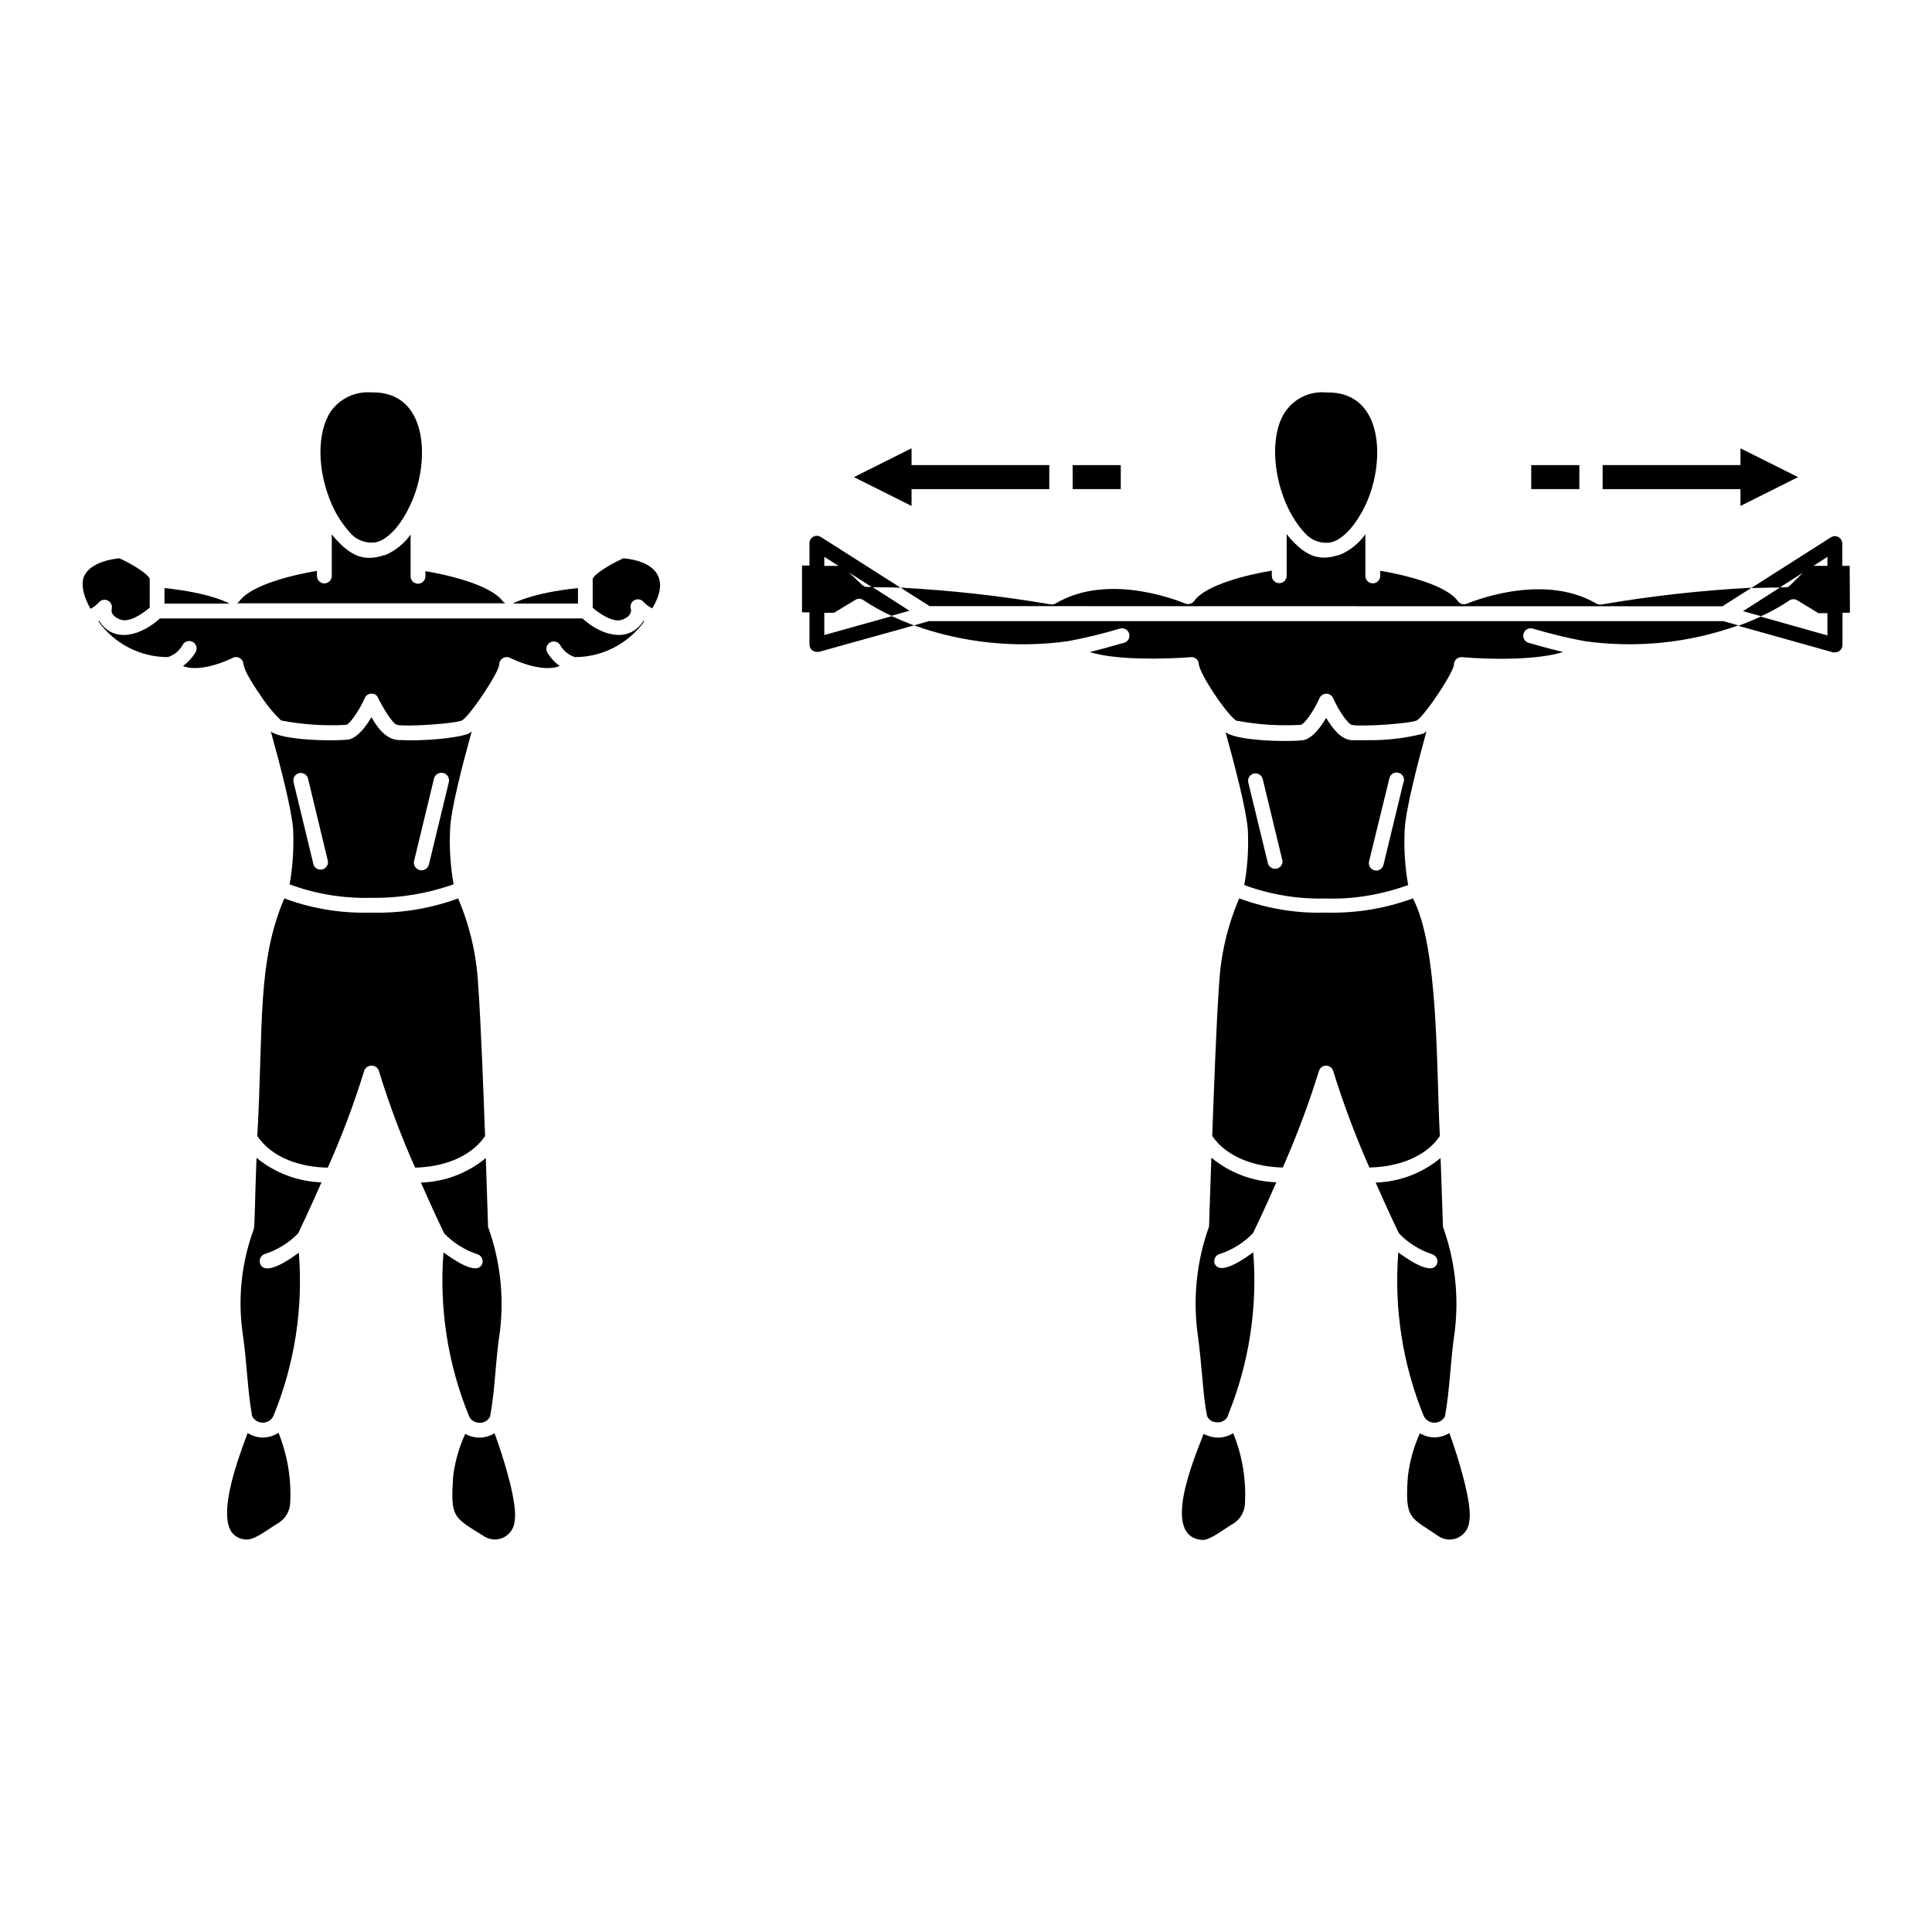 <?xml version="1.0" encoding="UTF-8"?>
<!-- The Best Svg Icon site in the world: iconSvg.co, Visit us! https://iconsvg.co -->
<svg fill="#000000" width="800px" height="800px" version="1.1" viewBox="144 144 512 512" xmlns="http://www.w3.org/2000/svg">
 <g>
  <path d="m272.55 445.07c-0.336-9.387-1.121-30.582-1.852-40.383-0.438-7.781-2.231-15.43-5.293-22.594-7.391 2.711-15.234 3.988-23.105 3.758-6.848 0.215-13.68-0.738-20.211-2.812l-2.754-0.945c-7.262 17.102-5.512 33.672-7.144 62.977 4.055 6.004 11.809 8.266 18.676 8.363 3.719-8.328 6.934-16.871 9.625-25.582 0.246-0.879 1.059-1.473 1.969-1.438 0.906-0.035 1.723 0.559 1.965 1.438 2.672 8.715 5.871 17.258 9.586 25.582 6.75-0.156 14.445-2.383 18.539-8.363z"/>
  <path d="m269.01 337.83c-0.27 0.23-0.559 0.438-0.867 0.609-3.543 1.32-12.516 1.969-18.008 1.691-3.484 0.137-5.902-2.894-7.695-6.062-1.496 2.519-3.66 5.391-6.023 5.902-3.938 0.512-17.711 0.234-20.645-2.125 2.461 8.836 5.551 20.723 5.902 25.898l0.004 0.004c0.23 4.894-0.078 9.797-0.922 14.625 6.922 2.555 14.27 3.762 21.648 3.562 7.422 0.109 14.805-1.105 21.805-3.582-0.855-4.824-1.164-9.73-0.926-14.625 0.195-5.273 3.363-17.355 5.727-25.898zm-41.938 35.25-5.273-21.805v-0.004c-0.258-1.059 0.395-2.125 1.453-2.379 1.062-0.258 2.129 0.395 2.383 1.457l5.254 21.805c0.184 1.023-0.465 2.012-1.473 2.254-1.012 0.246-2.039-0.336-2.344-1.328zm35.875-21.805-5.273 21.805c-0.254 1.086-1.344 1.758-2.43 1.504-1.086-0.254-1.762-1.344-1.508-2.43l5.273-21.805h0.004c0.121-0.523 0.445-0.977 0.902-1.258 0.457-0.281 1.004-0.371 1.527-0.25 1.086 0.254 1.762 1.344 1.504 2.43z"/>
  <path d="m214.24 476.3c3.324-1.078 6.336-2.949 8.777-5.449 0.531-1.121 3.109-6.496 6.18-13.52-6.301-0.211-12.352-2.492-17.219-6.496-0.473 11.277-0.395 17.949-0.746 18.973h-0.004c-3.152 8.578-4.188 17.797-3.012 26.863 1.277 8.52 1.301 15.352 2.598 22.613 0.535 1.062 1.625 1.734 2.816 1.734s2.281-0.672 2.812-1.734c5.629-13.699 7.941-28.535 6.75-43.297-1.258 0.867-8.914 6.731-10.273 2.832-0.168-0.508-0.125-1.066 0.125-1.539 0.246-0.477 0.68-0.832 1.195-0.98z"/>
  <path d="m277.29 303.41c-3.109-4.367-14.387-7.027-20.547-8.051v1.359c0 1.086-0.879 1.969-1.965 1.969-1.09 0-1.969-0.883-1.969-1.969v-11.062c-1.711 2.43-4.07 4.328-6.809 5.473h-0.234l-0.867 0.277c-4.289 1.121-7.519 0.195-11.633-4.231-0.453-0.492-0.906-1.004-1.34-1.574v11.039c0 1.086-0.879 1.965-1.969 1.965-1.086 0-1.965-0.879-1.965-1.965v-1.359c-6.16 1.023-17.438 3.68-20.566 8.051v-0.004c-0.164 0.23-0.383 0.418-0.629 0.555h71.18c-0.258-0.109-0.492-0.273-0.688-0.473z"/>
  <path d="m231.85 277.49c1.242 2.894 2.965 5.559 5.098 7.875 1.723 1.91 4.32 2.785 6.848 2.301l0.395-0.117 0.512-0.195c3.051-1.34 5.902-4.941 8.012-9.504 0-0.195 0.176-0.355 0.254-0.551 5-10.941 4.606-29.719-10.586-29.305v-0.004c-4.231-0.32-8.312 1.609-10.746 5.078-3.699 5.551-3.602 15.625 0.195 24.363z"/>
  <path d="m267.3 523.98c-1.648 3.566-2.734 7.371-3.207 11.273-0.727 11.098 0 10.766 8.422 16.02 1.574 0.91 3.512 0.941 5.113 0.078 1.605-0.859 2.648-2.492 2.758-4.309 0.848-4.586-3.031-17.082-5.332-23.223-2.356 1.484-5.34 1.547-7.754 0.16z"/>
  <path d="m209.63 523.75c-2.32 6.277-7.871 20.82-4.269 26.254 0.973 1.324 2.551 2.066 4.191 1.969 2.262 0 6.062-3.148 8.285-4.387v-0.004c1.883-1.184 3.039-3.242 3.07-5.469 0.312-6.293-0.75-12.578-3.109-18.422-2.461 1.668-5.684 1.691-8.168 0.059z"/>
  <path d="m297.17 299.85c-12.398 1.277-17.199 4.074-17.238 4.094h17.238z"/>
  <path d="m204.79 303.94s-4.84-2.812-17.199-4.094l-0.004 4.113h17.199z"/>
  <path d="m173.56 305.54c0 0.316-0.215 1.613 2.242 2.617 2.461 1.004 6.082-1.613 7.871-3.129l0.004-7.359c-0.012-0.105-0.012-0.211 0-0.316-0.395-1.102-4.094-3.621-8.031-5.394-2.301 0.176-7.359 1.199-9.094 4.25-1.277 1.969-0.629 5.551 1.438 9.133h0.004c0.855-0.445 1.621-1.047 2.262-1.77 0.633-0.68 1.652-0.824 2.445-0.352 0.797 0.477 1.156 1.441 0.859 2.32z"/>
  <path d="m261.53 475.91c-1.16 14.758 1.145 29.582 6.731 43.293 0.027 0.086 0.066 0.164 0.117 0.238 0.406 0.828 1.191 1.406 2.106 1.555 1.355 0.309 2.746-0.34 3.383-1.574 1.398-7.281 1.34-14.211 2.637-22.75h0.004c1.105-9.305 0.02-18.742-3.172-27.555 0 0-0.234-7.871-0.59-18.223-4.852 4.019-10.902 6.305-17.199 6.496 3.051 6.945 5.59 12.281 6.16 13.461 2.434 2.535 5.457 4.434 8.797 5.527 0.5 0.152 0.922 0.496 1.172 0.957 0.246 0.461 0.301 1.004 0.148 1.504-1.34 3.82-9.055-2.086-10.293-2.93z"/>
  <path d="m309.2 291.95c-4.055 1.832-7.871 4.387-8.129 5.473 0.02 0.086 0.02 0.172 0 0.258v7.379c1.75 1.516 5.453 4.094 7.871 3.148 2.422-0.945 2.363-2.344 2.262-2.715h0.004c-0.344-0.898 0.012-1.914 0.84-2.398 0.828-0.488 1.887-0.309 2.504 0.43 0.66 0.699 1.438 1.273 2.305 1.691 5.254-8.699-0.316-12.613-7.656-13.266z"/>
  <path d="m298.35 307.89h-111.96c-4.644 4.269-12.102 6.945-16.098 0.668l-0.215 0.117v0.004c4.242 5.93 11.086 9.453 18.379 9.465 1.684-0.52 3.098-1.676 3.938-3.227 0.512-0.961 1.703-1.328 2.664-0.816 0.965 0.512 1.328 1.703 0.816 2.668-0.859 1.461-2.012 2.734-3.383 3.738 4.981 1.969 13.047-2.086 13.125-2.144 0.586-0.316 1.289-0.316 1.871 0 0.578 0.312 0.965 0.895 1.023 1.555 0.227 1.086 0.633 2.133 1.199 3.09 1.008 1.816 2.121 3.578 3.328 5.273 1.547 2.426 3.375 4.656 5.449 6.652 5.66 1.09 11.43 1.48 17.184 1.16 0.984 0 3.738-4.172 5-7.106h-0.004c0.273-0.621 0.852-1.059 1.523-1.152 0.672-0.098 1.348 0.16 1.785 0.68 1.574 3.227 4.172 7.477 5.312 7.598 2.695 0.531 15.391-0.355 17.18-1.199 2.223-1.379 9.977-13.027 9.84-14.938 0.043-0.672 0.422-1.273 1.008-1.598 0.582-0.328 1.297-0.332 1.887-0.016 0 0 8.148 4.152 13.125 2.144-1.367-1-2.512-2.273-3.363-3.738-0.426-0.945-0.047-2.055 0.867-2.543 0.914-0.488 2.047-0.188 2.594 0.691 0.859 1.535 2.266 2.688 3.938 3.227 7.297-0.012 14.141-3.543 18.383-9.484l-0.215-0.117c-4.098 6.277-11.535 3.621-16.18-0.652z"/>
  <path d="m390.16 308.61-3.938 1.121c13.105 4.684 27.152 6.117 40.934 4.172 4.602-0.871 9.152-1.98 13.641-3.324 1.043-0.305 2.133 0.293 2.438 1.336 0.305 1.043-0.293 2.137-1.336 2.441-0.277 0-4.922 1.438-9.113 2.441 6.535 2.086 18.875 1.969 26.785 1.359v-0.004c0.527-0.051 1.051 0.113 1.457 0.453 0.398 0.352 0.641 0.848 0.668 1.379 0.195 2.402 6.277 11.809 9.543 14.742l0.316 0.234c5.641 1.074 11.391 1.457 17.121 1.141 1.062-0.215 3.445-3.602 5.019-7.106 0.32-0.699 1.02-1.152 1.789-1.152 0.773 0 1.473 0.453 1.793 1.152 1.574 3.504 3.938 6.887 5.019 7.125 2.695 0.512 15.391-0.355 17.18-1.199 2.203-1.359 9.996-13.047 9.84-14.938 0.035-0.527 0.281-1.016 0.68-1.359 0.398-0.348 0.922-0.516 1.445-0.473 7.871 0.707 20.23 0.746 26.785-1.359-4.211-1.004-8.855-2.363-9.133-2.441v0.004c-1.043-0.305-1.641-1.398-1.336-2.441 0.305-1.043 1.395-1.641 2.438-1.336 4.492 1.344 9.051 2.457 13.66 3.324 13.742 1.938 27.75 0.504 40.816-4.172l-3.938-1.121z"/>
  <path d="m520.28 523.82c-1.621 3.606-2.691 7.434-3.168 11.355-0.887 11.809 0.688 10.805 8.402 16.117h0.004c1.578 0.914 3.516 0.941 5.121 0.074 1.605-0.867 2.644-2.504 2.75-4.324 0.848-4.469-2.992-17.004-5.293-23.262-2.387 1.5-5.414 1.516-7.816 0.039z"/>
  <path d="m514.57 475.91c-1.172 14.758 1.125 29.582 6.711 43.293 0.504 1.09 1.582 1.797 2.781 1.828 1.199 0.027 2.312-0.625 2.867-1.688 1.34-7.242 1.359-14.168 2.617-22.672 1.109-9.305 0.031-18.738-3.148-27.555 0 0-0.234-7.871-0.629-18.242-4.844 4.031-10.898 6.328-17.199 6.516 3.031 6.926 5.57 12.262 6.16 13.461 2.434 2.535 5.453 4.434 8.797 5.527 0.5 0.152 0.922 0.496 1.168 0.957 0.25 0.461 0.301 1.004 0.148 1.504-1.336 3.82-9.051-2.086-10.273-2.93z"/>
  <path d="m600.46 304.67 7.734-4.922v0.004c-13.336 0.699-26.617 2.184-39.773 4.445-0.461 0.082-0.938 0-1.34-0.234-14.66-8.562-34.125 0-34.32 0-0.855 0.379-1.859 0.109-2.402-0.652-3.129-4.367-14.426-7.027-20.586-8.051v1.363c0 1.086-0.879 1.965-1.969 1.965-1.086 0-1.969-0.879-1.969-1.965v-11.059-0.004c-1.699 2.449-4.07 4.356-6.828 5.492h-0.156c-0.316 0.117-0.637 0.215-0.965 0.293-4.269 1.102-7.5 0.176-11.609-4.25-0.465-0.5-0.898-1.023-1.301-1.574v11.059c0 1.09-0.879 1.969-1.969 1.969-1.086 0-1.969-0.879-1.969-1.969v-1.359c-6.18 1.023-17.457 3.68-20.586 8.051h0.004c-0.547 0.762-1.551 1.031-2.402 0.652-0.195 0-19.68-8.66-34.32 0-0.406 0.234-0.879 0.316-1.34 0.234-13.148-2.238-26.414-3.719-39.734-4.426l7.695 4.898z"/>
  <path d="m467.29 476.3c3.348-1.09 6.371-2.996 8.797-5.547 0.59-1.199 3.129-6.516 6.16-13.441-6.305-0.199-12.363-2.492-17.223-6.516-0.375 10.41-0.609 18.242-0.609 18.242-3.172 8.816-4.25 18.25-3.148 27.555 1.438 10.234 1.438 17.062 2.656 22.77 0.273 0.574 0.742 1.031 1.32 1.297 0.457 0.176 0.945 0.27 1.438 0.277 1.191 0.039 2.285-0.656 2.754-1.754v-0.156c5.57-13.664 7.863-28.445 6.691-43.16-1.238 0.867-8.934 6.75-10.273 2.856-0.137-0.512-0.062-1.059 0.211-1.512 0.27-0.457 0.711-0.785 1.227-0.91z"/>
  <path d="m463.84 524.38c-0.297-0.105-0.586-0.238-0.863-0.391-2.461 6.434-11.473 27.355-0.297 28.121 2.242 0 6.043-3.188 8.285-4.41v0.004c1.852-1.223 2.969-3.293 2.973-5.512 0.312-6.281-0.754-12.559-3.129-18.383-2.086 1.328-4.695 1.543-6.969 0.57z"/>
  <path d="m634.19 293.96h-1.969v-5.902c0-0.719-0.395-1.379-1.023-1.727-0.633-0.344-1.402-0.316-2.008 0.074l-21.078 13.422c2.559 0 5.098-0.156 7.519-0.117l6.141-3.938-3.328 3.324c-0.363 0.391-0.883 0.594-1.414 0.551h-1.258l-9.84 6.316 4.762 1.34h-0.004c2.613-1.168 5.113-2.562 7.481-4.172 0.66-0.441 1.523-0.441 2.184 0l5.57 3.367h2.363v5.902l-17.711-5c-1.672 0.789-3.641 1.633-5.902 2.441l25.113 7.047h-0.008c0.18 0.02 0.355 0.02 0.531 0 0.438-0.004 0.859-0.148 1.203-0.414 0.48-0.371 0.766-0.945 0.766-1.555v-8.543h1.969zm-9.586 0 3.684-2.398v2.402z"/>
  <path d="m510.56 453.13c5.707-0.746 11.691-3.129 15.016-8.07-0.965-18.164-0.297-50.008-7.144-62.977v0.004c-7.391 2.711-15.234 3.988-23.105 3.758-5.172 0.168-10.348-0.34-15.391-1.516-2.555-0.59-5.07-1.34-7.535-2.242-3.074 7.164-4.871 14.809-5.316 22.594-0.727 9.84-1.496 30.996-1.832 40.383 4.094 5.902 11.809 8.188 18.695 8.344h0.004c3.684-8.336 6.883-16.879 9.586-25.586 0.242-0.836 1.012-1.414 1.887-1.414s1.645 0.578 1.891 1.414c2.695 8.707 5.898 17.25 9.586 25.586 1.223-0.023 2.445-0.117 3.66-0.277z"/>
  <path d="m522.02 337.83c-0.281 0.227-0.578 0.43-0.887 0.609-4.957 1.25-10.062 1.824-15.172 1.715h-3.738c-2.934-0.176-5.098-3.188-6.789-5.902-1.477 2.539-3.641 5.391-6.023 5.902-3.938 0.512-17.711 0.234-20.625-2.125 2.363 8.52 5.531 20.625 5.902 25.879 0.246 4.898-0.07 9.812-0.945 14.641 6.926 2.555 14.273 3.762 21.648 3.562 2.277 0.074 4.559 0.008 6.828-0.195 5.109-0.488 10.137-1.621 14.957-3.367-0.852-4.824-1.16-9.73-0.922-14.621 0.273-5.473 3.422-17.574 5.766-26.098zm-41.938 35.246-5.297-21.805c-0.18-1.023 0.465-2.012 1.477-2.254 1.008-0.246 2.035 0.336 2.344 1.332l5.273 21.805c0.055 0.945-0.574 1.801-1.496 2.027-0.922 0.227-1.871-0.238-2.262-1.102zm35.855-21.805-5.273 21.805v0.004c-0.094 0.531-0.406 1.004-0.863 1.301-0.453 0.297-1.012 0.395-1.539 0.266-0.527-0.129-0.98-0.469-1.246-0.941-0.27-0.473-0.332-1.031-0.172-1.551l5.336-21.805c0.094-0.535 0.406-1.008 0.859-1.305 0.457-0.297 1.012-0.395 1.539-0.266 0.531 0.129 0.98 0.469 1.25 0.941s0.328 1.031 0.168 1.551z"/>
  <path d="m496.82 287.7 0.434-0.137 0.473-0.156c2.934-1.301 5.727-4.703 7.871-9.012 5.531-10.941 5.609-30.781-10.098-30.387v-0.004c-4.285-0.41-8.453 1.543-10.883 5.098-5.234 7.656-2.539 24.129 5.312 32.297h0.004c1.73 1.926 4.348 2.801 6.887 2.301z"/>
  <path d="m362.45 312.29v-5.902h2.578l5.57-3.367c0.66-0.441 1.523-0.441 2.184 0 2.371 1.598 4.871 2.996 7.477 4.172l4.762-1.34-9.84-6.297h-1.277c-0.527 0.016-1.039-0.184-1.418-0.551l-3.519-3.305 6.16 3.938c2.422 0 4.961 0 7.539 0.117l-21.117-13.441h-0.004c-0.605-0.391-1.375-0.418-2.004-0.074-0.633 0.344-1.023 1.008-1.027 1.727v5.902h-1.969v12.418h1.969v8.504c0.004 0.609 0.285 1.184 0.77 1.555 0.344 0.266 0.766 0.41 1.199 0.41 0.176 0.02 0.355 0.02 0.531 0l25.211-7.023c-2.223-0.828-4.191-1.672-5.902-2.441zm0-20.723 3.758 2.402h-3.758z"/>
  <path d="m605.24 278.08 15.27-7.637-15.27-7.637v4.449h-36.527v6.375h36.527z"/>
  <path d="m549.79 267.26h12.754v6.356h-12.754z"/>
  <path d="m385.57 273.63h36.504v-6.375h-36.504v-4.449l-15.273 7.637 15.273 7.637z"/>
  <path d="m428.26 267.26h12.754v6.356h-12.754z"/>
 </g>
</svg>